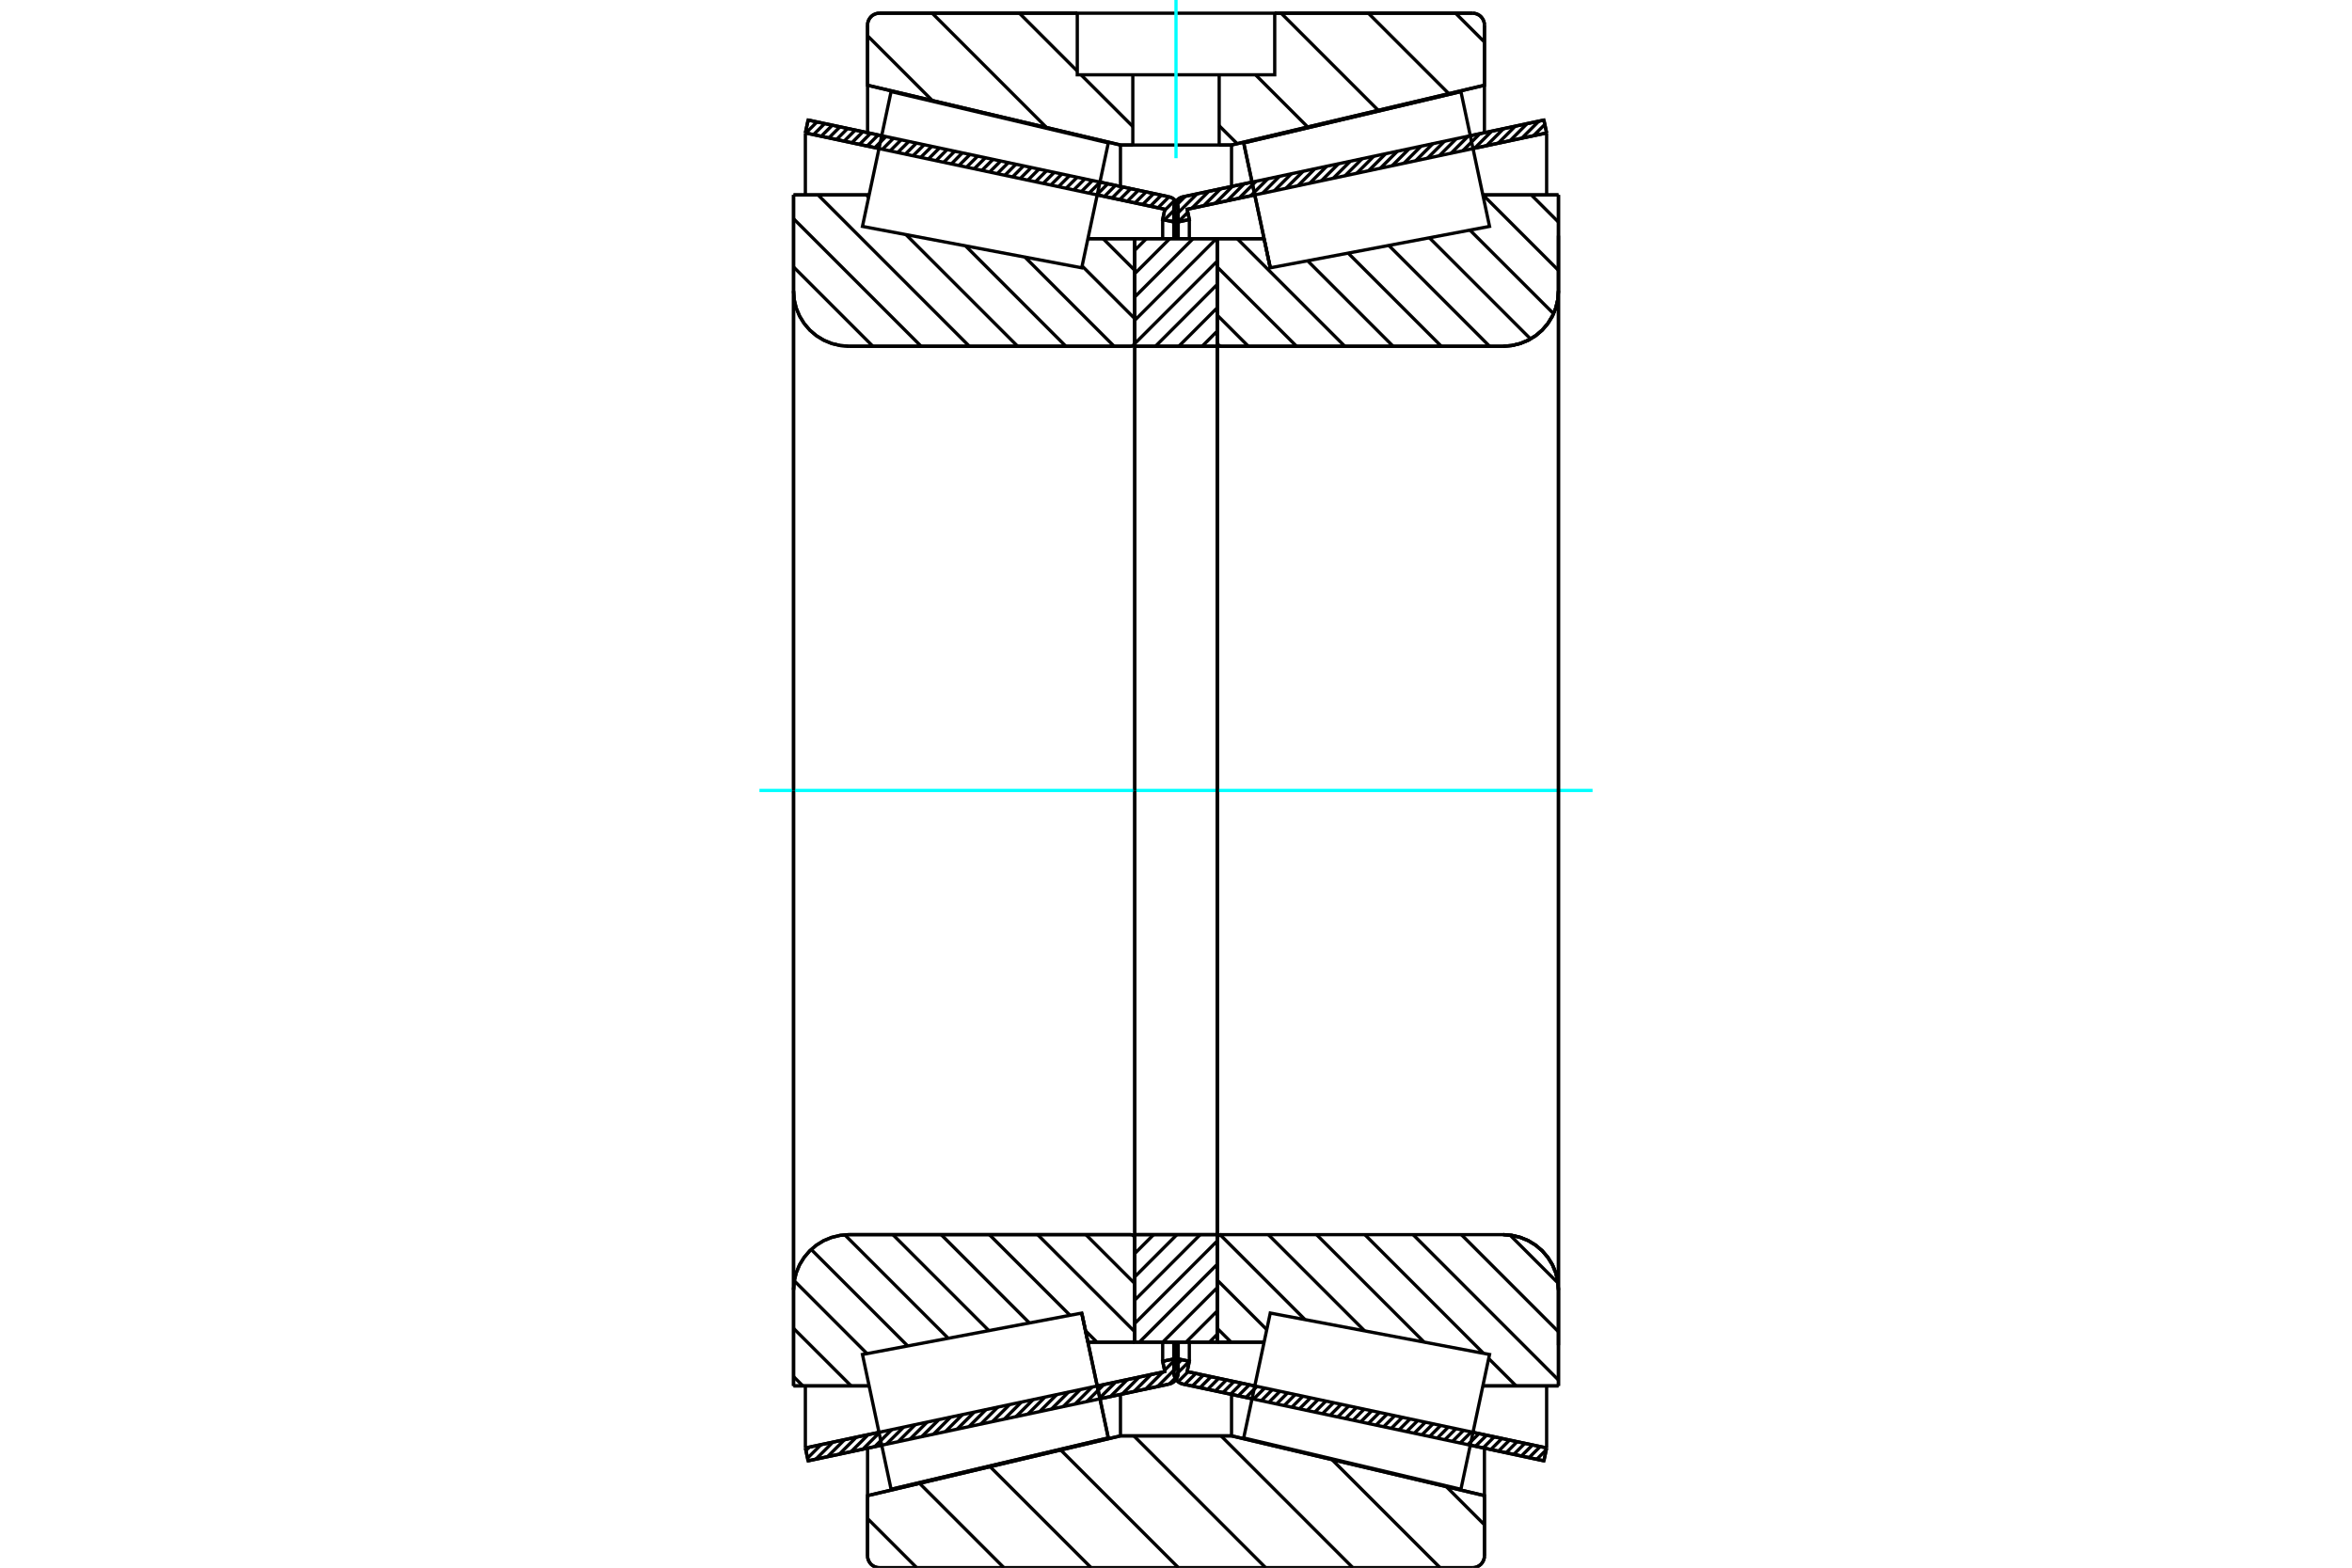 <?xml version="1.0" standalone="no"?>
<!DOCTYPE svg PUBLIC "-//W3C//DTD SVG 1.1//EN"
	"http://www.w3.org/Graphics/SVG/1.1/DTD/svg11.dtd">
<svg xmlns="http://www.w3.org/2000/svg" height="100%" width="100%" viewBox="0 0 36000 24000">
	<rect x="-1800" y="-1200" width="39600" height="26400" style="fill:#FFF"/>
	<g style="fill:none; fill-rule:evenodd" transform="matrix(1 0 0 1 0 0)">
		<g style="fill:none; stroke:#000; stroke-width:50; shape-rendering:geometricPrecision">
			<line x1="23631" y1="22364" x2="22504" y2="22124"/>
			<line x1="19164" y1="21414" x2="18110" y2="21190"/>
			<line x1="23673" y1="22167" x2="23631" y2="22364"/>
			<line x1="18171" y1="20998" x2="19206" y2="21218"/>
			<line x1="22546" y1="21928" x2="23673" y2="22167"/>
			<line x1="18204" y1="20840" x2="18171" y2="20998"/>
			<line x1="18008" y1="20799" x2="18204" y2="20840"/>
			<line x1="17970" y1="20976" x2="18008" y2="20799"/>
			<polyline points="17970,20976 17967,20994 17966,21013 17969,21040 17975,21067 17985,21092 17999,21116 18016,21137 18036,21156 18059,21171 18083,21182 18110,21190"/>
			<line x1="18110" y1="3012" x2="19164" y2="2788"/>
			<line x1="22504" y1="2078" x2="23631" y2="1838"/>
			<polyline points="18110,3012 18083,3020 18059,3031 18036,3046 18016,3065 17999,3086 17985,3109 17975,3135 17969,3161 17966,3189 17967,3208 17970,3226"/>
			<line x1="18008" y1="3403" x2="17970" y2="3226"/>
			<line x1="18204" y1="3361" x2="18008" y2="3403"/>
			<line x1="18171" y1="3204" x2="18204" y2="3361"/>
			<line x1="23673" y1="2035" x2="22546" y2="2274"/>
			<line x1="19206" y1="2984" x2="18171" y2="3204"/>
			<line x1="23631" y1="1838" x2="23673" y2="2035"/>
			<line x1="18008" y1="20547" x2="18008" y2="20799"/>
			<line x1="18008" y1="3403" x2="18008" y2="3655"/>
			<line x1="18204" y1="20547" x2="18204" y2="20840"/>
			<line x1="18204" y1="3361" x2="18204" y2="3655"/>
			<line x1="23673" y1="21217" x2="23673" y2="22167"/>
			<line x1="23673" y1="2035" x2="23673" y2="2985"/>
			<line x1="17966" y1="20547" x2="17966" y2="21013"/>
			<line x1="17966" y1="3189" x2="17966" y2="3655"/>
			<line x1="17890" y1="21190" x2="16836" y2="21414"/>
			<line x1="13496" y1="22124" x2="12369" y2="22364"/>
			<polyline points="17890,21190 17917,21182 17941,21171 17964,21156 17984,21137 18001,21116 18015,21092 18025,21067 18031,21040 18034,21013 18033,20994 18030,20976"/>
			<line x1="17992" y1="20799" x2="18030" y2="20976"/>
			<line x1="17796" y1="20840" x2="17992" y2="20799"/>
			<line x1="17829" y1="20998" x2="17796" y2="20840"/>
			<line x1="12327" y1="22167" x2="13454" y2="21928"/>
			<line x1="16794" y1="21218" x2="17829" y2="20998"/>
			<line x1="12369" y1="22364" x2="12327" y2="22167"/>
			<line x1="12369" y1="1838" x2="13496" y2="2078"/>
			<line x1="16836" y1="2788" x2="17890" y2="3012"/>
			<line x1="12327" y1="2035" x2="12369" y2="1838"/>
			<line x1="17829" y1="3204" x2="16794" y2="2984"/>
			<line x1="13454" y1="2274" x2="12327" y2="2035"/>
			<line x1="17796" y1="3361" x2="17829" y2="3204"/>
			<line x1="17992" y1="3403" x2="17796" y2="3361"/>
			<line x1="18030" y1="3226" x2="17992" y2="3403"/>
			<polyline points="18030,3226 18033,3208 18034,3189 18031,3161 18025,3135 18015,3109 18001,3086 17984,3065 17964,3046 17941,3031 17917,3020 17890,3012"/>
			<line x1="17796" y1="3655" x2="17796" y2="3361"/>
			<line x1="17796" y1="20840" x2="17796" y2="20547"/>
			<line x1="12327" y1="2985" x2="12327" y2="2035"/>
			<line x1="12327" y1="22167" x2="12327" y2="21217"/>
			<line x1="17992" y1="3655" x2="17992" y2="3403"/>
			<line x1="17992" y1="20799" x2="17992" y2="20547"/>
			<line x1="18034" y1="3655" x2="18034" y2="3189"/>
			<line x1="18034" y1="21013" x2="18034" y2="20547"/>
			<line x1="19443" y1="4100" x2="19443" y2="4100"/>
			<line x1="19348" y1="3654" x2="19443" y2="4100"/>
			<line x1="18631" y1="3654" x2="19348" y2="3654"/>
			<polyline points="18631,5240 18632,5250 18634,5259 18638,5268 18643,5276 18649,5283 18656,5289 18664,5294 18673,5298 18682,5300 18692,5301"/>
			<line x1="23008" y1="5301" x2="18692" y2="5301"/>
			<polyline points="23008,5301 23140,5290 23269,5259 23392,5208 23505,5139 23606,5053 23692,4952 23762,4838 23813,4716 23844,4587 23854,4454"/>
			<line x1="23854" y1="2984" x2="23854" y2="4454"/>
			<line x1="23854" y1="2984" x2="22697" y2="2984"/>
			<line x1="23854" y1="21217" x2="22697" y2="21217"/>
			<line x1="23854" y1="19748" x2="23854" y2="21217"/>
			<polyline points="23854,19748 23844,19615 23813,19486 23762,19363 23692,19250 23606,19149 23505,19063 23392,18993 23269,18943 23140,18912 23008,18901"/>
			<polyline points="18692,18901 18682,18902 18673,18904 18664,18908 18656,18913 18649,18919 18643,18926 18638,18934 18634,18943 18632,18952 18631,18962"/>
			<line x1="19348" y1="20548" x2="18631" y2="20548"/>
			<line x1="22697" y1="3486" x2="22697" y2="3485"/>
			<line x1="22697" y1="20717" x2="22697" y2="20716"/>
			<polyline points="18631,5240 18632,5250 18634,5259 18638,5268 18643,5276 18649,5283 18656,5289 18664,5294 18673,5298 18682,5300 18692,5301"/>
			<polyline points="18692,18901 18682,18902 18673,18904 18664,18908 18656,18913 18649,18919 18643,18926 18638,18934 18634,18943 18632,18952 18631,18962"/>
			<polyline points="23008,5301 23140,5290 23269,5259 23392,5208 23505,5139 23606,5053 23692,4952 23762,4838 23813,4716 23844,4587 23854,4454"/>
			<polyline points="23854,19748 23844,19615 23813,19486 23762,19363 23692,19250 23606,19149 23505,19063 23392,18993 23269,18943 23140,18912 23008,18901"/>
			<line x1="16557" y1="20102" x2="16557" y2="20102"/>
			<line x1="16652" y1="20548" x2="16557" y2="20102"/>
			<line x1="17369" y1="20548" x2="16652" y2="20548"/>
			<polyline points="17369,18962 17368,18952 17366,18943 17362,18934 17357,18926 17351,18919 17344,18913 17336,18908 17327,18904 17318,18902 17308,18901"/>
			<line x1="12992" y1="18901" x2="17308" y2="18901"/>
			<polyline points="12992,18901 12860,18912 12731,18943 12608,18993 12495,19063 12394,19149 12308,19250 12238,19363 12187,19486 12156,19615 12146,19748"/>
			<line x1="12146" y1="21217" x2="12146" y2="19748"/>
			<line x1="12146" y1="21217" x2="13303" y2="21217"/>
			<line x1="12146" y1="2984" x2="13303" y2="2984"/>
			<line x1="12146" y1="4454" x2="12146" y2="2984"/>
			<polyline points="12146,4454 12156,4587 12187,4716 12238,4838 12308,4952 12394,5053 12495,5139 12608,5208 12731,5259 12860,5290 12992,5301"/>
			<line x1="17308" y1="5301" x2="12992" y2="5301"/>
			<polyline points="17308,5301 17318,5300 17327,5298 17336,5294 17344,5289 17351,5283 17357,5276 17362,5268 17366,5259 17368,5250 17369,5240"/>
			<line x1="16652" y1="3654" x2="17369" y2="3654"/>
			<line x1="13303" y1="20716" x2="13303" y2="20717"/>
			<line x1="13303" y1="3485" x2="13303" y2="3486"/>
			<line x1="12146" y1="19748" x2="12146" y2="4454"/>
			<line x1="22540" y1="24000" x2="13460" y2="24000"/>
			<polyline points="22540,24000 22568,23998 22596,23991 22622,23980 22646,23965 22668,23947 22686,23925 22701,23901 22712,23875 22719,23847 22721,23819"/>
			<line x1="22721" y1="22897" x2="22721" y2="23819"/>
			<line x1="18850" y1="21982" x2="22721" y2="22897"/>
			<line x1="17150" y1="21982" x2="18850" y2="21982"/>
			<line x1="13279" y1="22897" x2="17150" y2="21982"/>
			<line x1="13279" y1="23819" x2="13279" y2="22897"/>
			<polyline points="13279,23819 13281,23847 13288,23875 13299,23901 13314,23925 13332,23947 13354,23965 13378,23980 13404,23991 13432,23998 13460,24000"/>
			<line x1="13460" y1="202" x2="16489" y2="202"/>
			<line x1="19511" y1="202" x2="22540" y2="202"/>
			<polyline points="13460,202 13432,204 13404,211 13378,222 13354,236 13332,255 13314,277 13299,301 13288,327 13281,355 13279,383"/>
			<line x1="13279" y1="1305" x2="13279" y2="383"/>
			<line x1="17150" y1="2220" x2="13279" y2="1305"/>
			<line x1="18850" y1="2220" x2="18661" y2="2220"/>
			<line x1="17339" y1="2220" x2="17150" y2="2220"/>
			<line x1="22721" y1="1305" x2="18850" y2="2220"/>
			<line x1="22721" y1="383" x2="22721" y2="1305"/>
			<polyline points="22721,383 22719,355 22712,327 22701,301 22686,277 22668,255 22646,236 22622,222 22596,211 22568,204 22540,202"/>
			<line x1="17150" y1="21347" x2="17150" y2="21982"/>
			<line x1="17150" y1="2220" x2="17150" y2="2855"/>
			<line x1="18850" y1="21347" x2="18850" y2="21982"/>
			<line x1="18850" y1="2220" x2="18850" y2="2855"/>
			<line x1="13279" y1="22170" x2="13279" y2="22897"/>
			<line x1="13279" y1="1305" x2="13279" y2="2032"/>
			<line x1="22721" y1="22170" x2="22721" y2="22897"/>
			<line x1="22721" y1="1305" x2="22721" y2="2032"/>
			<line x1="17369" y1="18901" x2="18631" y2="18901"/>
			<line x1="17369" y1="20548" x2="17369" y2="18901"/>
			<line x1="18631" y1="20548" x2="17369" y2="20548"/>
			<line x1="18631" y1="18901" x2="18631" y2="20548"/>
			<line x1="18631" y1="5301" x2="17369" y2="5301"/>
			<line x1="18631" y1="3654" x2="18631" y2="5301"/>
			<line x1="17369" y1="3654" x2="18631" y2="3654"/>
			<line x1="17369" y1="5301" x2="17369" y2="3654"/>
			<line x1="18631" y1="5301" x2="18631" y2="18901"/>
			<line x1="17369" y1="5301" x2="17369" y2="18901"/>
		</g>
		<g style="fill:none; stroke:#0FF; stroke-width:50; shape-rendering:geometricPrecision">
			<line x1="11624" y1="12101" x2="24376" y2="12101"/>
		</g>
		<g style="fill:none; stroke:#000; stroke-width:50; shape-rendering:geometricPrecision">
			<line x1="22279" y1="202" x2="22721" y2="643"/>
			<line x1="20944" y1="202" x2="22176" y2="1434"/>
			<line x1="19609" y1="202" x2="21096" y2="1689"/>
			<line x1="19217" y1="1145" x2="20016" y2="1944"/>
			<line x1="18661" y1="1925" x2="18936" y2="2199"/>
			<line x1="15603" y1="202" x2="16489" y2="1088"/>
			<line x1="16546" y1="1145" x2="17339" y2="1937"/>
			<line x1="14268" y1="202" x2="16018" y2="1952"/>
			<line x1="13279" y1="548" x2="14270" y2="1539"/>
			<line x1="22137" y1="22759" x2="22721" y2="23343"/>
			<line x1="20388" y1="22346" x2="22042" y2="24000"/>
			<line x1="18689" y1="21982" x2="20707" y2="24000"/>
			<line x1="17354" y1="21982" x2="19372" y2="24000"/>
			<line x1="16235" y1="22198" x2="18037" y2="24000"/>
			<line x1="15155" y1="22454" x2="16701" y2="24000"/>
			<line x1="14075" y1="22709" x2="15366" y2="24000"/>
			<line x1="13279" y1="23248" x2="14031" y2="24000"/>
			<line x1="19511" y1="202" x2="22540" y2="202"/>
			<polyline points="22721,383 22719,355 22712,327 22701,301 22686,277 22668,255 22646,236 22622,222 22596,211 22568,204 22540,202"/>
			<polyline points="22721,383 22721,1305 18850,2220 18661,2220"/>
			<polyline points="16489,202 13460,202 13432,204 13404,211 13378,222 13354,236 13332,255 13314,277 13299,301 13288,327 13281,355 13279,383 13279,1305 17150,2220 17339,2220"/>
			<polyline points="18000,21982 17150,21982 13279,22897 13279,23819 13281,23847 13288,23875 13299,23901 13314,23925 13332,23947 13354,23965 13378,23980 13404,23991 13432,23998 13460,24000 18000,24000"/>
			<polyline points="18000,21982 18850,21982 22721,22897 22721,23819"/>
			<polyline points="22540,24000 22568,23998 22596,23991 22622,23980 22646,23965 22668,23947 22686,23925 22701,23901 22712,23875 22719,23847 22721,23819"/>
			<line x1="22540" y1="24000" x2="18000" y2="24000"/>
			<line x1="16884" y1="3654" x2="17369" y2="4139"/>
			<line x1="16563" y1="4072" x2="17369" y2="4878"/>
			<line x1="15688" y1="3936" x2="17053" y2="5301"/>
			<line x1="14778" y1="3764" x2="16314" y2="5301"/>
			<line x1="13867" y1="3592" x2="15576" y2="5301"/>
			<line x1="13260" y1="2984" x2="13295" y2="3020"/>
			<line x1="12521" y1="2984" x2="14837" y2="5301"/>
			<line x1="12146" y1="3348" x2="14099" y2="5301"/>
			<line x1="12146" y1="4087" x2="13360" y2="5301"/>
			<line x1="16620" y1="18901" x2="17369" y2="19650"/>
			<line x1="15882" y1="18901" x2="17369" y2="20388"/>
			<line x1="16615" y1="20373" x2="16790" y2="20548"/>
			<line x1="15143" y1="18901" x2="16378" y2="20136"/>
			<line x1="14405" y1="18901" x2="15756" y2="20253"/>
			<line x1="13666" y1="18901" x2="15135" y2="20370"/>
			<line x1="12930" y1="18904" x2="14514" y2="20488"/>
			<line x1="12416" y1="19128" x2="13893" y2="20605"/>
			<line x1="12158" y1="19609" x2="13271" y2="20723"/>
			<line x1="12146" y1="20336" x2="13028" y2="21217"/>
			<line x1="12146" y1="21074" x2="12289" y2="21217"/>
			<polyline points="17369,12101 17369,3654 17369,5240"/>
			<polyline points="17308,5301 17318,5300 17327,5298 17336,5294 17344,5289 17351,5283 17357,5276 17362,5268 17366,5259 17368,5250 17369,5240"/>
			<line x1="17308" y1="5301" x2="12992" y2="5301"/>
			<polyline points="12146,4454 12156,4587 12187,4716 12238,4838 12308,4952 12394,5053 12495,5139 12608,5208 12731,5259 12860,5290 12992,5301"/>
			<line x1="12146" y1="4454" x2="12146" y2="2984"/>
			<line x1="12146" y1="4454" x2="12146" y2="12101"/>
			<line x1="12146" y1="2984" x2="13303" y2="2984"/>
			<line x1="16652" y1="3654" x2="17369" y2="3654"/>
			<line x1="17369" y1="20548" x2="16652" y2="20548"/>
			<line x1="13303" y1="21217" x2="12146" y2="21217"/>
			<line x1="12146" y1="12101" x2="12146" y2="19748"/>
			<line x1="12146" y1="21217" x2="12146" y2="19748"/>
			<polyline points="12992,18901 12860,18912 12731,18943 12608,18993 12495,19063 12394,19149 12308,19250 12238,19363 12187,19486 12156,19615 12146,19748"/>
			<line x1="12992" y1="18901" x2="17308" y2="18901"/>
			<polyline points="17369,18962 17368,18952 17366,18943 17362,18934 17357,18926 17351,18919 17344,18913 17336,18908 17327,18904 17318,18902 17308,18901"/>
			<polyline points="17369,18962 17369,20548 17369,12101"/>
			<line x1="23438" y1="2984" x2="23854" y2="3400"/>
			<line x1="22699" y1="2984" x2="23854" y2="4139"/>
			<line x1="22499" y1="3523" x2="23779" y2="4802"/>
			<line x1="21878" y1="3640" x2="23427" y2="5189"/>
			<line x1="21257" y1="3757" x2="22800" y2="5301"/>
			<line x1="20635" y1="3875" x2="22061" y2="5301"/>
			<line x1="20014" y1="3992" x2="21323" y2="5301"/>
			<line x1="18937" y1="3654" x2="20584" y2="5301"/>
			<line x1="18631" y1="4087" x2="19845" y2="5301"/>
			<line x1="18631" y1="4825" x2="19107" y2="5301"/>
			<line x1="23112" y1="18908" x2="23848" y2="19643"/>
			<line x1="22367" y1="18901" x2="23854" y2="20388"/>
			<line x1="21629" y1="18901" x2="23854" y2="21127"/>
			<line x1="20890" y1="18901" x2="22707" y2="20719"/>
			<line x1="22786" y1="20798" x2="23206" y2="21217"/>
			<line x1="20151" y1="18901" x2="21797" y2="20546"/>
			<line x1="19413" y1="18901" x2="20886" y2="20374"/>
			<line x1="18676" y1="18903" x2="19975" y2="20202"/>
			<line x1="18631" y1="19597" x2="19389" y2="20355"/>
			<line x1="18631" y1="20336" x2="18844" y2="20548"/>
			<polyline points="18631,12101 18631,3654 18631,5240 18632,5250 18634,5259 18638,5268 18643,5276 18649,5283 18656,5289 18664,5294 18673,5298 18682,5300 18692,5301 23008,5301 23140,5290 23269,5259 23392,5208 23505,5139 23606,5053 23692,4952 23762,4838 23813,4716 23844,4587 23854,4454 23854,2984"/>
			<line x1="23854" y1="4454" x2="23854" y2="12101"/>
			<line x1="23854" y1="2984" x2="22697" y2="2984"/>
			<line x1="19348" y1="3654" x2="18631" y2="3654"/>
			<line x1="18631" y1="20548" x2="19348" y2="20548"/>
			<line x1="22697" y1="21217" x2="23854" y2="21217"/>
			<line x1="23854" y1="12101" x2="23854" y2="19748"/>
			<polyline points="23854,21217 23854,19748 23844,19615 23813,19486 23762,19363 23692,19250 23606,19149 23505,19063 23392,18993 23269,18943 23140,18912 23008,18901 18692,18901 18682,18902 18673,18904 18664,18908 18656,18913 18649,18919 18643,18926 18638,18934 18634,18943 18632,18952 18631,18962 18631,20548 18631,12101"/>
			<line x1="18631" y1="20427" x2="18511" y2="20548"/>
			<line x1="18631" y1="20070" x2="18153" y2="20548"/>
			<line x1="18631" y1="19713" x2="17796" y2="20548"/>
			<line x1="18631" y1="19356" x2="17439" y2="20548"/>
			<line x1="18631" y1="18998" x2="17369" y2="20261"/>
			<line x1="18371" y1="18901" x2="17369" y2="19904"/>
			<line x1="18014" y1="18901" x2="17369" y2="19547"/>
			<line x1="17657" y1="18901" x2="17369" y2="19190"/>
			<line x1="18631" y1="5069" x2="18400" y2="5301"/>
			<line x1="18631" y1="4712" x2="18043" y2="5301"/>
			<line x1="18631" y1="4355" x2="17686" y2="5301"/>
			<line x1="18631" y1="3998" x2="17369" y2="5260"/>
			<line x1="18618" y1="3654" x2="17369" y2="4903"/>
			<line x1="18261" y1="3654" x2="17369" y2="4546"/>
			<line x1="17904" y1="3654" x2="17369" y2="4189"/>
			<line x1="17546" y1="3654" x2="17369" y2="3832"/>
			<polyline points="17369,5301 17369,3654 18631,3654 18631,5301 17369,5301"/>
			<polyline points="17369,18901 18631,18901 18631,20548 17369,20548 17369,18901"/>
			<polyline points="18000,2220 18661,2220 18661,1145 19511,1145 19511,202 16489,202 16489,1145 17339,1145 18661,1145"/>
			<polyline points="17339,1145 17339,2220 18000,2220"/>
		</g>
		<g style="fill:none; stroke:#0FF; stroke-width:50; shape-rendering:geometricPrecision">
			<line x1="18000" y1="2422" x2="18000" y2="0"/>
		</g>
		<g style="fill:none; stroke:#000; stroke-width:50; shape-rendering:geometricPrecision">
			<line x1="23854" y1="20594" x2="23854" y2="3608"/>
			<line x1="18631" y1="18962" x2="18631" y2="5240"/>
			<polyline points="16760,21058 16964,22014 13639,22800 13639,22800"/>
			<polyline points="16557,20102 16557,20102 16760,21058"/>
			<polyline points="19240,3144 19036,2188 22361,1402 22361,1402"/>
			<polyline points="19443,4100 19443,4100 19240,3144"/>
			<polyline points="16760,21058 16964,22014 13639,22800 13420,21768 13201,20736 16557,20102 16760,21058"/>
			<polyline points="16760,3144 16557,4100 13201,3466 13420,2434 13639,1402 16964,2188 16760,3144"/>
			<polyline points="19240,21058 19443,20102 22799,20736 22580,21768 22361,22800 19036,22014 19240,21058"/>
			<polyline points="19240,3144 19036,2188 22361,1402 22580,2434 22799,3466 19443,4100 19240,3144"/>
			<line x1="18028" y1="21059" x2="17898" y2="21188"/>
			<line x1="18019" y1="20925" x2="17718" y2="21227"/>
			<line x1="17994" y1="20808" x2="17825" y2="20978"/>
			<line x1="17798" y1="21004" x2="17537" y2="21265"/>
			<line x1="17826" y1="20834" x2="17800" y2="20860"/>
			<line x1="17618" y1="21043" x2="17357" y2="21303"/>
			<line x1="17437" y1="21081" x2="17177" y2="21342"/>
			<line x1="17257" y1="21119" x2="16996" y2="21380"/>
			<line x1="17077" y1="21158" x2="16816" y2="21418"/>
			<line x1="16896" y1="21196" x2="16635" y2="21457"/>
			<line x1="16716" y1="21234" x2="16455" y2="21495"/>
			<line x1="16535" y1="21273" x2="16275" y2="21533"/>
			<line x1="16355" y1="21311" x2="16094" y2="21572"/>
			<line x1="16175" y1="21349" x2="15914" y2="21610"/>
			<line x1="15994" y1="21388" x2="15734" y2="21648"/>
			<line x1="15814" y1="21426" x2="15553" y2="21687"/>
			<line x1="15634" y1="21464" x2="15373" y2="21725"/>
			<line x1="15453" y1="21503" x2="15192" y2="21763"/>
			<line x1="15273" y1="21541" x2="15012" y2="21802"/>
			<line x1="15092" y1="21579" x2="14832" y2="21840"/>
			<line x1="14912" y1="21618" x2="14651" y2="21878"/>
			<line x1="14732" y1="21656" x2="14471" y2="21917"/>
			<line x1="14551" y1="21694" x2="14290" y2="21955"/>
			<line x1="14371" y1="21733" x2="14110" y2="21993"/>
			<line x1="14191" y1="21771" x2="13930" y2="22032"/>
			<line x1="14010" y1="21809" x2="13749" y2="22070"/>
			<line x1="13830" y1="21848" x2="13569" y2="22108"/>
			<line x1="13649" y1="21886" x2="13389" y2="22147"/>
			<line x1="13469" y1="21924" x2="13208" y2="22185"/>
			<line x1="13289" y1="21963" x2="13028" y2="22223"/>
			<line x1="13108" y1="22001" x2="12847" y2="22262"/>
			<line x1="12928" y1="22039" x2="12667" y2="22300"/>
			<line x1="12748" y1="22078" x2="12487" y2="22339"/>
			<line x1="12567" y1="22116" x2="12360" y2="22323"/>
			<line x1="12387" y1="22154" x2="12336" y2="22206"/>
			<line x1="18009" y1="3322" x2="17940" y2="3392"/>
			<line x1="18031" y1="3159" x2="17822" y2="3367"/>
			<line x1="17984" y1="3064" x2="17825" y2="3222"/>
			<line x1="17893" y1="3013" x2="17724" y2="3182"/>
			<line x1="17776" y1="2988" x2="17607" y2="3157"/>
			<line x1="17659" y1="2963" x2="17489" y2="3132"/>
			<line x1="17542" y1="2938" x2="17372" y2="3107"/>
			<line x1="17424" y1="2913" x2="17255" y2="3082"/>
			<line x1="17307" y1="2888" x2="17138" y2="3057"/>
			<line x1="17190" y1="2863" x2="17021" y2="3032"/>
			<line x1="17073" y1="2838" x2="16904" y2="3008"/>
			<line x1="16956" y1="2813" x2="16787" y2="2983"/>
			<line x1="16839" y1="2788" x2="16669" y2="2958"/>
			<line x1="16722" y1="2763" x2="16552" y2="2933"/>
			<line x1="16605" y1="2739" x2="16435" y2="2908"/>
			<line x1="16487" y1="2714" x2="16318" y2="2883"/>
			<line x1="16370" y1="2689" x2="16201" y2="2858"/>
			<line x1="16253" y1="2664" x2="16084" y2="2833"/>
			<line x1="16136" y1="2639" x2="15967" y2="2808"/>
			<line x1="16019" y1="2614" x2="15849" y2="2783"/>
			<line x1="15902" y1="2589" x2="15732" y2="2759"/>
			<line x1="15785" y1="2564" x2="15615" y2="2734"/>
			<line x1="15667" y1="2539" x2="15498" y2="2709"/>
			<line x1="15550" y1="2514" x2="15381" y2="2684"/>
			<line x1="15433" y1="2490" x2="15264" y2="2659"/>
			<line x1="15316" y1="2465" x2="15147" y2="2634"/>
			<line x1="15199" y1="2440" x2="15029" y2="2609"/>
			<line x1="15082" y1="2415" x2="14912" y2="2584"/>
			<line x1="14965" y1="2390" x2="14795" y2="2559"/>
			<line x1="14847" y1="2365" x2="14678" y2="2534"/>
			<line x1="14730" y1="2340" x2="14561" y2="2510"/>
			<line x1="14613" y1="2315" x2="14444" y2="2485"/>
			<line x1="14496" y1="2290" x2="14327" y2="2460"/>
			<line x1="14379" y1="2265" x2="14210" y2="2435"/>
			<line x1="14262" y1="2241" x2="14092" y2="2410"/>
			<line x1="14145" y1="2216" x2="13975" y2="2385"/>
			<line x1="14027" y1="2191" x2="13858" y2="2360"/>
			<line x1="13910" y1="2166" x2="13741" y2="2335"/>
			<line x1="13793" y1="2141" x2="13624" y2="2310"/>
			<line x1="13676" y1="2116" x2="13507" y2="2285"/>
			<line x1="13559" y1="2091" x2="13390" y2="2261"/>
			<line x1="13442" y1="2066" x2="13272" y2="2236"/>
			<line x1="13325" y1="2041" x2="13155" y2="2211"/>
			<line x1="13207" y1="2017" x2="13038" y2="2186"/>
			<line x1="13090" y1="1992" x2="12921" y2="2161"/>
			<line x1="12973" y1="1967" x2="12804" y2="2136"/>
			<line x1="12856" y1="1942" x2="12687" y2="2111"/>
			<line x1="12739" y1="1917" x2="12570" y2="2086"/>
			<line x1="12622" y1="1892" x2="12452" y2="2061"/>
			<line x1="12505" y1="1867" x2="12335" y2="2036"/>
			<line x1="12388" y1="1842" x2="12363" y2="1867"/>
			<polyline points="12327,2035 12369,1838 17890,3012"/>
			<polyline points="18030,3226 18033,3198 18033,3170 18027,3142 18018,3115 18004,3090 17987,3068 17967,3048 17943,3032 17918,3020 17890,3012"/>
			<polyline points="18030,3226 17992,3403 17796,3361 17829,3204 12327,2035"/>
			<polyline points="12327,22167 17829,20998 17796,20840 17992,20799 18030,20976"/>
			<polyline points="17890,21190 17918,21182 17943,21170 17967,21154 17987,21134 18004,21112 18018,21087 18027,21060 18033,21032 18033,21004 18030,20976"/>
			<polyline points="17890,21190 12369,22364 12327,22167"/>
			<line x1="23667" y1="22195" x2="23522" y2="22340"/>
			<line x1="23574" y1="22146" x2="23404" y2="22315"/>
			<line x1="23457" y1="22121" x2="23287" y2="22290"/>
			<line x1="23340" y1="22096" x2="23170" y2="22266"/>
			<line x1="23222" y1="22071" x2="23053" y2="22241"/>
			<line x1="23105" y1="22046" x2="22936" y2="22216"/>
			<line x1="22988" y1="22022" x2="22819" y2="22191"/>
			<line x1="22871" y1="21997" x2="22702" y2="22166"/>
			<line x1="22754" y1="21972" x2="22584" y2="22141"/>
			<line x1="22637" y1="21947" x2="22467" y2="22116"/>
			<line x1="22520" y1="21922" x2="22350" y2="22091"/>
			<line x1="22402" y1="21897" x2="22233" y2="22066"/>
			<line x1="22285" y1="21872" x2="22116" y2="22041"/>
			<line x1="22168" y1="21847" x2="21999" y2="22017"/>
			<line x1="22051" y1="21822" x2="21882" y2="21992"/>
			<line x1="21934" y1="21797" x2="21764" y2="21967"/>
			<line x1="21817" y1="21773" x2="21647" y2="21942"/>
			<line x1="21700" y1="21748" x2="21530" y2="21917"/>
			<line x1="21582" y1="21723" x2="21413" y2="21892"/>
			<line x1="21465" y1="21698" x2="21296" y2="21867"/>
			<line x1="21348" y1="21673" x2="21179" y2="21842"/>
			<line x1="21231" y1="21648" x2="21062" y2="21817"/>
			<line x1="21114" y1="21623" x2="20945" y2="21792"/>
			<line x1="20997" y1="21598" x2="20827" y2="21768"/>
			<line x1="20880" y1="21573" x2="20710" y2="21743"/>
			<line x1="20762" y1="21548" x2="20593" y2="21718"/>
			<line x1="20645" y1="21524" x2="20476" y2="21693"/>
			<line x1="20528" y1="21499" x2="20359" y2="21668"/>
			<line x1="20411" y1="21474" x2="20242" y2="21643"/>
			<line x1="20294" y1="21449" x2="20125" y2="21618"/>
			<line x1="20177" y1="21424" x2="20007" y2="21593"/>
			<line x1="20060" y1="21399" x2="19890" y2="21568"/>
			<line x1="19942" y1="21374" x2="19773" y2="21544"/>
			<line x1="19825" y1="21349" x2="19656" y2="21519"/>
			<line x1="19708" y1="21324" x2="19539" y2="21494"/>
			<line x1="19591" y1="21299" x2="19422" y2="21469"/>
			<line x1="19474" y1="21275" x2="19305" y2="21444"/>
			<line x1="19357" y1="21250" x2="19187" y2="21419"/>
			<line x1="19240" y1="21225" x2="19070" y2="21394"/>
			<line x1="19123" y1="21200" x2="18953" y2="21369"/>
			<line x1="19005" y1="21175" x2="18836" y2="21344"/>
			<line x1="18888" y1="21150" x2="18719" y2="21319"/>
			<line x1="18771" y1="21125" x2="18602" y2="21295"/>
			<line x1="18654" y1="21100" x2="18485" y2="21270"/>
			<line x1="18537" y1="21075" x2="18367" y2="21245"/>
			<line x1="18420" y1="21050" x2="18250" y2="21220"/>
			<line x1="18303" y1="21026" x2="18133" y2="21195"/>
			<line x1="18185" y1="21001" x2="18033" y2="21153"/>
			<line x1="18204" y1="20840" x2="17975" y2="21069"/>
			<line x1="18087" y1="20815" x2="17982" y2="20920"/>
			<line x1="23670" y1="2022" x2="23654" y2="2039"/>
			<line x1="23645" y1="1905" x2="23473" y2="2077"/>
			<line x1="23554" y1="1855" x2="23293" y2="2116"/>
			<line x1="23373" y1="1893" x2="23113" y2="2154"/>
			<line x1="23193" y1="1931" x2="22932" y2="2192"/>
			<line x1="23013" y1="1970" x2="22752" y2="2231"/>
			<line x1="22832" y1="2008" x2="22571" y2="2269"/>
			<line x1="22652" y1="2046" x2="22391" y2="2307"/>
			<line x1="22471" y1="2085" x2="22211" y2="2346"/>
			<line x1="22291" y1="2123" x2="22030" y2="2384"/>
			<line x1="22111" y1="2161" x2="21850" y2="2422"/>
			<line x1="21930" y1="2200" x2="21669" y2="2461"/>
			<line x1="21750" y1="2238" x2="21489" y2="2499"/>
			<line x1="21570" y1="2276" x2="21309" y2="2537"/>
			<line x1="21389" y1="2315" x2="21128" y2="2576"/>
			<line x1="21209" y1="2353" x2="20948" y2="2614"/>
			<line x1="21028" y1="2391" x2="20768" y2="2652"/>
			<line x1="20848" y1="2430" x2="20587" y2="2691"/>
			<line x1="20668" y1="2468" x2="20407" y2="2729"/>
			<line x1="20487" y1="2507" x2="20226" y2="2767"/>
			<line x1="20307" y1="2545" x2="20046" y2="2806"/>
			<line x1="20126" y1="2583" x2="19866" y2="2844"/>
			<line x1="19946" y1="2622" x2="19685" y2="2882"/>
			<line x1="19766" y1="2660" x2="19505" y2="2921"/>
			<line x1="19585" y1="2698" x2="19325" y2="2959"/>
			<line x1="19405" y1="2737" x2="19144" y2="2997"/>
			<line x1="19225" y1="2775" x2="18964" y2="3036"/>
			<line x1="19044" y1="2813" x2="18783" y2="3074"/>
			<line x1="18864" y1="2852" x2="18603" y2="3112"/>
			<line x1="18683" y1="2890" x2="18423" y2="3151"/>
			<line x1="18503" y1="2928" x2="18242" y2="3189"/>
			<line x1="18181" y1="3250" x2="18034" y2="3398"/>
			<line x1="18323" y1="2967" x2="17987" y2="3303"/>
			<line x1="18142" y1="3005" x2="17967" y2="3181"/>
			<polyline points="23673,2035 23631,1838 18110,3012 18082,3020 18057,3032 18033,3048 18013,3068 17996,3090 17982,3115 17973,3142 17967,3170 17967,3198 17970,3226 18008,3403 18204,3361 18171,3204 23673,2035"/>
			<polyline points="23673,22167 18171,20998 18204,20840 18008,20799 17970,20976 17967,21004 17967,21032 17973,21060 17982,21087 17996,21112 18013,21134 18033,21154 18057,21170 18082,21182 18110,21190 23631,22364 23673,22167"/>
		</g>
	</g>
</svg>
